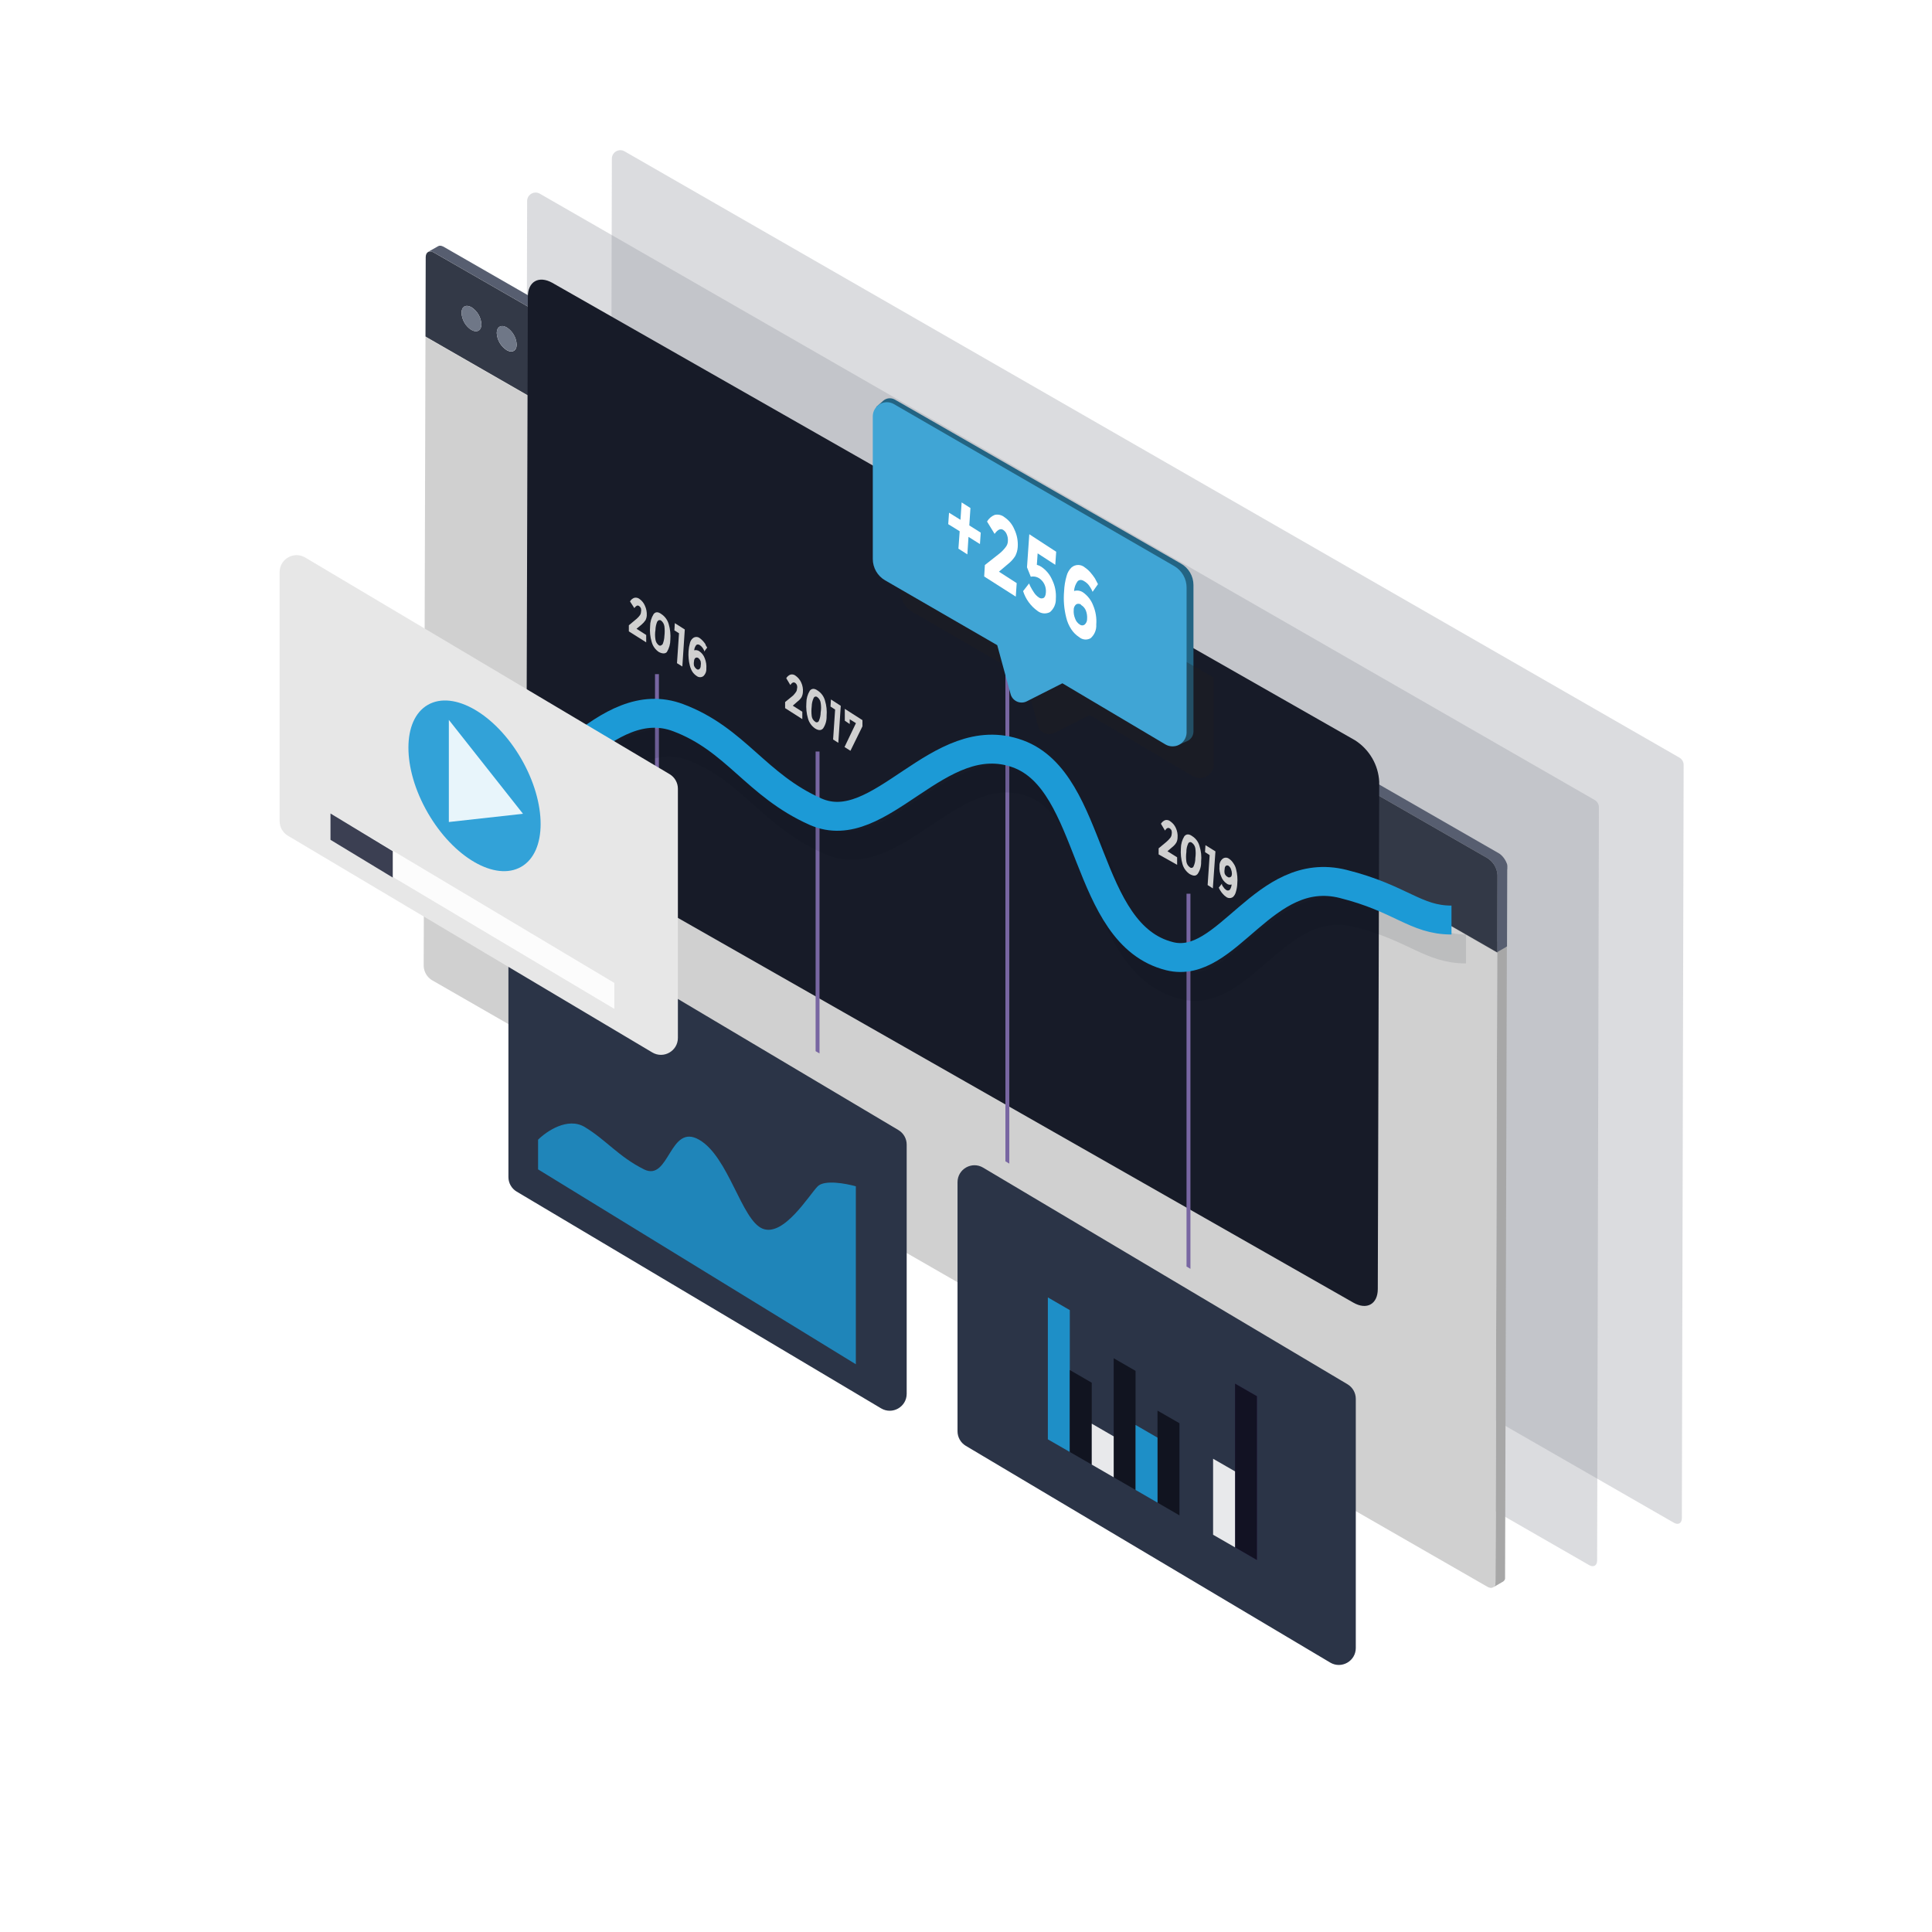 <svg width="228" height="228" viewBox="0 0 228 228" fill="none" xmlns="http://www.w3.org/2000/svg">
<path d="M228 0H0V228H228V0Z" fill="white"/>
<path d="M198.189 89.407C198.5 89.585 198.692 89.917 198.691 90.276L198.48 179.168C198.48 179.758 198.056 179.999 197.539 179.702L72.938 108.089C72.665 107.911 72.439 107.672 72.276 107.392C72.113 107.111 72.018 106.796 72 106.472L72.208 18.723C72.21 17.956 73.041 17.476 73.706 17.859L198.189 89.407Z" fill="#969AA3" fill-opacity="0.34"/>
<path d="M188.189 94.407C188.5 94.585 188.692 94.917 188.691 95.276L188.48 184.168C188.48 184.758 188.056 184.999 187.539 184.702L62.938 113.089C62.665 112.911 62.439 112.672 62.276 112.392C62.113 112.111 62.018 111.796 62 111.472L62.208 23.723C62.21 22.956 63.041 22.476 63.706 22.859L188.189 94.407Z" fill="#969AA3" fill-opacity="0.34"/>
<path d="M51.379 39.083L50.212 39.743L176.692 112.452L176.48 186.728C176.48 186.796 176.475 186.863 176.464 186.929C176.454 186.988 176.436 187.044 176.411 187.098C176.391 187.137 176.367 187.173 176.338 187.207C176.331 187.219 176.322 187.23 176.311 187.24C176.282 187.273 176.247 187.302 176.209 187.325L177.379 186.649C177.416 186.624 177.45 186.595 177.481 186.563L177.508 186.53L177.541 186.491C177.554 186.469 177.567 186.447 177.577 186.425C177.586 186.409 177.594 186.392 177.601 186.375C177.601 186.359 177.601 186.342 177.617 186.326V186.279C177.617 186.279 177.617 186.279 177.617 186.26C177.617 186.26 177.617 186.26 177.617 186.24C177.619 186.225 177.619 186.209 177.617 186.194C177.617 186.194 177.617 186.164 177.617 186.151C177.616 186.135 177.616 186.12 177.617 186.105V186.052L177.829 111.779L51.379 39.083Z" fill="#A7A7A7"/>
<path d="M177.886 102.544V102.488C177.886 102.468 177.886 102.448 177.886 102.432C177.887 102.413 177.887 102.394 177.886 102.376C177.887 102.356 177.887 102.336 177.886 102.316V102.263C177.886 102.244 177.886 102.224 177.886 102.204C177.886 102.184 177.886 102.161 177.886 102.141C177.886 102.121 177.886 102.102 177.869 102.082C177.852 102.062 177.869 102.049 177.869 102.036L177.849 101.976L177.829 101.92C177.829 101.9 177.829 101.881 177.806 101.864C177.8 101.845 177.792 101.826 177.783 101.808C177.779 101.793 177.774 101.779 177.766 101.765C177.766 101.749 177.75 101.729 177.743 101.709L177.713 101.65L177.677 101.58L177.637 101.508C177.61 101.462 177.581 101.415 177.551 101.369C177.521 101.323 177.504 101.3 177.478 101.267L177.428 101.201L177.382 101.145C177.382 101.145 177.352 101.112 177.339 101.092L177.292 101.043C177.283 101.029 177.272 101.017 177.259 101.006L177.209 100.957L177.16 100.911L177.11 100.864L177.083 100.845L177.064 100.828L177.014 100.788L176.964 100.752L176.914 100.719L176.865 100.69L52.37 29.132L52.34 29.116L52.3 29.092L52.26 29.076L52.224 29.059H52.184L52.148 29.033C52.131 29.027 52.113 29.024 52.095 29.023L52.068 29H52.025H51.886H51.833L51.763 29.03C51.736 29.038 51.711 29.051 51.687 29.066L50.52 29.726C50.564 29.701 50.611 29.684 50.66 29.673C50.713 29.665 50.768 29.665 50.822 29.673C50.883 29.678 50.943 29.69 51.001 29.709C51.069 29.732 51.134 29.76 51.197 29.795L175.569 101.287C175.65 101.334 175.727 101.387 175.801 101.445C175.875 101.506 175.946 101.571 176.013 101.64C176.152 101.788 176.273 101.952 176.374 102.128C176.425 102.214 176.47 102.304 176.51 102.395C176.549 102.487 176.584 102.581 176.613 102.676C176.642 102.768 176.665 102.863 176.679 102.96C176.695 103.052 176.703 103.146 176.702 103.24L176.676 112.369L177.846 111.693L177.872 102.564C177.889 102.577 177.886 102.577 177.886 102.544Z" fill="#575E70"/>
<path d="M175.569 101.287C175.904 101.503 176.183 101.795 176.383 102.139C176.583 102.483 176.698 102.869 176.719 103.266L176.693 112.396L50.212 39.703L50.239 30.353C50.239 29.746 50.673 29.501 51.203 29.805L175.569 101.287ZM59.794 41.323C60.457 41.696 60.974 41.399 60.974 40.663C60.953 40.258 60.836 39.863 60.632 39.511C60.428 39.16 60.143 38.861 59.8 38.641C59.138 38.268 58.624 38.565 58.621 39.301C58.643 39.705 58.76 40.099 58.964 40.45C59.168 40.801 59.452 41.099 59.794 41.32V41.323ZM55.635 38.931C56.297 39.304 56.811 39.007 56.814 38.271C56.791 37.868 56.673 37.475 56.469 37.125C56.265 36.776 55.982 36.479 55.641 36.259C54.978 35.886 54.465 36.186 54.465 36.919C54.485 37.323 54.602 37.718 54.805 38.069C55.008 38.42 55.293 38.718 55.635 38.938V38.931ZM63.953 43.719C64.616 44.095 65.13 43.794 65.133 43.059C65.111 42.654 64.994 42.26 64.791 41.908C64.588 41.557 64.304 41.258 63.963 41.036C63.3 40.663 62.783 40.964 62.78 41.696C62.802 42.101 62.919 42.495 63.123 42.846C63.327 43.197 63.612 43.495 63.953 43.715" fill="#333947"/>
<path d="M55.641 36.259C54.978 35.886 54.465 36.186 54.465 36.919C54.485 37.324 54.602 37.718 54.805 38.069C55.008 38.42 55.293 38.718 55.634 38.938C56.297 39.311 56.811 39.014 56.814 38.278C56.792 37.873 56.675 37.479 56.471 37.129C56.267 36.778 55.983 36.48 55.641 36.259Z" fill="#6F7787"/>
<path d="M59.8 38.634C59.138 38.261 58.624 38.558 58.621 39.294C58.643 39.699 58.76 40.093 58.964 40.444C59.168 40.794 59.452 41.093 59.794 41.313C60.457 41.686 60.974 41.389 60.974 40.653C60.952 40.248 60.835 39.854 60.631 39.504C60.427 39.153 60.142 38.855 59.8 38.634Z" fill="#6F7787"/>
<path d="M63.963 41.023C63.3 40.65 62.783 40.951 62.78 41.683C62.802 42.088 62.919 42.482 63.123 42.833C63.327 43.184 63.611 43.482 63.953 43.702C64.616 44.078 65.13 43.778 65.133 43.042C65.111 42.638 64.993 42.245 64.79 41.894C64.587 41.543 64.303 41.245 63.963 41.023Z" fill="#6F7787"/>
<path d="M176.692 112.452L176.48 186.728C176.48 187.319 176.056 187.56 175.539 187.263L50.938 115.649C50.665 115.471 50.439 115.233 50.276 114.952C50.113 114.671 50.018 114.356 50 114.032L50.212 39.756L176.692 112.452Z" fill="#D0D0D0"/>
<path d="M160 194.483C160 196.035 158.311 196.995 156.978 196.202L113.978 170.627C113.371 170.267 113 169.614 113 168.908V139.516C113 137.965 114.689 137.004 116.022 137.797L159.022 163.36C159.628 163.721 160 164.374 160 165.079V194.483Z" fill="#2B3447"/>
<path opacity="0.89" d="M126.25 171.35L123.66 169.86V153.11L126.25 154.61V171.35Z" fill="#1C9AD6"/>
<path opacity="0.89" d="M128.84 172.84L126.25 171.35V161.68L128.84 163.18V172.84Z" fill="#0E101B"/>
<path opacity="0.89" d="M148.34 184.11L145.75 182.61V163.28L148.34 164.77V184.11Z" fill="#3C2768"/>
<path opacity="0.89" d="M148.34 184.11L145.75 182.61V163.28L148.34 164.77V184.11Z" fill="#0E101B"/>
<path opacity="0.89" d="M145.75 182.61L143.16 181.12V172.15L145.75 173.64V182.61Z" fill="white"/>
<path opacity="0.89" d="M139.19 178.83L136.6 177.33V166.47L139.19 167.96V178.83Z" fill="#0E101B"/>
<path opacity="0.89" d="M134.01 175.83L131.43 174.34V160.29L134.01 161.78V175.83Z" fill="#0E101B"/>
<path opacity="0.89" d="M136.6 177.33L134.01 175.83V168.16L136.6 169.66V177.33Z" fill="#1C9AD6"/>
<path opacity="0.89" d="M131.43 174.34L128.84 172.84V168.01L131.43 169.51V174.34Z" fill="white"/>
<path d="M107 164.483C107 166.035 105.311 166.995 103.978 166.202L60.978 140.627C60.371 140.267 60 139.614 60 138.908V109.516C60 107.965 61.689 107.004 63.022 107.797L106.022 133.36C106.628 133.721 107 134.374 107 135.079V164.483Z" fill="#2B3447"/>
<path d="M101 161L63.5 138V134.5C64.5 133.5 67 131.8 69 133C71.5 134.5 73 136.5 76 138C79 139.5 79 132.5 82.5 134.5C86 136.5 87.5 144 90 145C92.5 146 95.5 141 96.5 140C97.3 139.2 99.833 139.667 101 140V161Z" fill="#1C9AD6" fill-opacity="0.8"/>
<path d="M159.91 87.362C160.743 87.896 161.436 88.617 161.932 89.466C162.428 90.315 162.714 91.268 162.765 92.247L162.597 152.108C162.597 153.902 161.304 154.633 159.72 153.731L64.978 99.767C64.145 99.232 63.452 98.511 62.955 97.662C62.457 96.814 62.171 95.861 62.118 94.882L62.291 35.02C62.291 33.221 63.584 32.495 65.168 33.37L159.91 87.362Z" fill="#171B28"/>
<path d="M140.486 105.472H140.025V149.466L140.486 149.739V105.472Z" fill="#7866A2"/>
<path d="M77.3 113.046L77.76 113.302V79.559H77.3V113.046Z" fill="#7866A2"/>
<path d="M96.252 124.049L96.713 124.322V88.686H96.252V124.049Z" fill="#7866A2"/>
<path d="M118.651 137.048L119.111 137.321V79.559H118.651V137.048Z" fill="#7866A2"/>
<path d="M58.706 99.195C66.382 97.489 73.206 84.907 81.735 88.107C88.559 90.666 90.927 96.076 97.941 99.195C105.618 102.607 112.441 88.96 121.824 92.372C130.912 95.677 129.502 113.695 139.735 116.254C146.559 117.959 150.824 105.379 160.206 107.725C167.029 109.43 168.735 111.989 173 111.989" stroke="#080D18" stroke-opacity="0.1" stroke-width="3.412"/>
<path d="M57 95.783C64.677 94.077 71.5 81.496 80.029 84.695C86.853 87.254 89.221 92.665 96.235 95.783C103.912 99.195 110.735 85.548 120.118 88.96C129.206 92.265 127.796 110.283 138.029 112.842C144.853 114.548 149.118 101.967 158.5 104.313C165.324 106.019 167.029 108.577 171.294 108.577" stroke="#1C9AD6" stroke-width="3.412"/>
<path d="M138.114 98.87C138.2 98.756 138.253 98.62 138.268 98.478C138.298 98.337 138.298 98.192 138.268 98.051C138.234 97.93 138.154 97.826 138.046 97.761C137.853 97.636 137.665 97.721 137.483 98.017L137.005 97.215C137.119 97.023 137.293 96.873 137.5 96.789C137.61 96.76 137.725 96.759 137.835 96.786C137.945 96.812 138.047 96.866 138.131 96.942C138.409 97.135 138.627 97.401 138.763 97.71C138.933 98.071 139.004 98.472 138.967 98.87C138.963 99.073 138.91 99.272 138.814 99.45C138.691 99.646 138.535 99.819 138.353 99.962L137.773 100.456L138.916 101.173V102.06L136.733 100.832V100.115L137.654 99.348C137.824 99.205 137.978 99.045 138.114 98.87Z" fill="#D0D0D0"/>
<path d="M140.4 103.152C139.987 102.872 139.685 102.455 139.547 101.975C139.377 101.377 139.313 100.753 139.359 100.133C139.36 99.621 139.502 99.119 139.769 98.683C140.008 98.41 140.315 98.393 140.707 98.683C141.13 98.953 141.435 99.374 141.56 99.86C141.747 100.449 141.811 101.07 141.748 101.685C141.77 102.2 141.626 102.708 141.338 103.135C141.116 103.391 140.878 103.408 140.4 103.152ZM140.212 99.57C140.072 99.874 140.002 100.207 140.008 100.542C139.954 100.921 139.954 101.306 140.008 101.685C140.028 101.818 140.075 101.945 140.145 102.059C140.215 102.173 140.308 102.272 140.417 102.35C140.451 102.381 140.492 102.403 140.536 102.414C140.581 102.424 140.627 102.424 140.671 102.412C140.716 102.4 140.756 102.377 140.789 102.346C140.822 102.314 140.847 102.275 140.861 102.231C141.001 101.926 141.071 101.594 141.065 101.259C141.119 100.88 141.119 100.495 141.065 100.116C141.045 99.983 140.998 99.856 140.928 99.742C140.857 99.627 140.765 99.528 140.656 99.451C140.622 99.42 140.581 99.398 140.537 99.387C140.492 99.377 140.446 99.377 140.401 99.389C140.357 99.401 140.317 99.424 140.284 99.455C140.251 99.487 140.226 99.526 140.212 99.57Z" fill="#D0D0D0"/>
<path d="M142.26 99.74L143.437 100.474L143.13 104.841L142.516 104.448L142.754 100.917L142.208 100.559L142.26 99.74Z" fill="#D0D0D0"/>
<path d="M144.682 105.011C144.744 105.064 144.823 105.093 144.904 105.093C144.985 105.093 145.064 105.064 145.126 105.011C145.257 104.825 145.333 104.607 145.348 104.38C145.25 104.413 145.146 104.421 145.045 104.403C144.943 104.385 144.848 104.342 144.768 104.277C144.468 104.075 144.241 103.782 144.119 103.442C143.947 103.057 143.876 102.634 143.915 102.213C143.904 102.049 143.932 101.884 143.998 101.733C144.063 101.582 144.163 101.448 144.29 101.343C144.397 101.26 144.529 101.215 144.665 101.215C144.801 101.215 144.933 101.26 145.041 101.343C145.248 101.48 145.422 101.661 145.552 101.872C145.708 102.087 145.818 102.33 145.876 102.589C146.02 103.145 146.066 103.722 146.013 104.295C146 104.63 145.942 104.963 145.842 105.284C145.788 105.489 145.682 105.677 145.535 105.83C145.416 105.93 145.265 105.984 145.109 105.984C144.953 105.984 144.802 105.93 144.682 105.83C144.541 105.735 144.414 105.62 144.307 105.489C144.203 105.38 144.111 105.26 144.034 105.13C143.955 105.011 143.887 104.886 143.829 104.755L144.205 104.277V104.414C144.248 104.513 144.305 104.605 144.375 104.687C144.452 104.817 144.557 104.928 144.682 105.011ZM144.887 103.493C144.933 103.53 144.99 103.551 145.049 103.551C145.108 103.551 145.165 103.53 145.211 103.493C145.313 103.493 145.365 103.322 145.382 103.135C145.382 102.948 145.348 102.763 145.279 102.589C145.226 102.426 145.125 102.284 144.989 102.179C144.941 102.147 144.885 102.13 144.827 102.13C144.77 102.13 144.713 102.147 144.665 102.179C144.617 102.228 144.579 102.287 144.556 102.352C144.532 102.417 144.523 102.486 144.529 102.555C144.486 102.734 144.486 102.921 144.529 103.1C144.595 103.271 144.723 103.411 144.887 103.493Z" fill="#D0D0D0"/>
<path d="M117.166 72.617C117.252 72.508 117.305 72.378 117.32 72.241C117.354 72.101 117.354 71.955 117.32 71.815C117.281 71.691 117.203 71.583 117.098 71.508C116.91 71.388 116.723 71.508 116.535 71.764L116.057 70.979C116.167 70.783 116.342 70.632 116.552 70.552C116.661 70.524 116.774 70.522 116.884 70.546C116.993 70.569 117.096 70.618 117.183 70.689C117.457 70.892 117.674 71.162 117.814 71.474C117.985 71.835 118.056 72.236 118.019 72.634C118.017 72.831 117.965 73.025 117.866 73.197C117.745 73.404 117.583 73.585 117.388 73.725L116.825 74.203L117.968 74.936V75.806L115.938 74.51V73.794L116.859 73.009C116.975 72.89 117.078 72.758 117.166 72.617Z" fill="#D0D0D0"/>
<path d="M119.452 76.949C119.034 76.666 118.732 76.242 118.599 75.755C118.427 75.163 118.363 74.545 118.411 73.93C118.408 73.418 118.55 72.915 118.821 72.48C119.06 72.19 119.367 72.173 119.759 72.48C120.181 72.759 120.485 73.184 120.612 73.674C120.792 74.264 120.856 74.884 120.8 75.499C120.821 76.011 120.684 76.518 120.407 76.949C120.168 77.154 119.861 77.171 119.452 76.949ZM119.264 73.367C119.123 73.672 119.048 74.003 119.043 74.339C118.997 74.719 118.997 75.103 119.043 75.482C119.087 75.749 119.234 75.987 119.452 76.147C119.487 76.178 119.529 76.199 119.575 76.209C119.62 76.219 119.667 76.216 119.712 76.203C119.756 76.189 119.796 76.164 119.828 76.131C119.861 76.097 119.884 76.056 119.895 76.011C120.028 75.71 120.098 75.385 120.1 75.056C120.164 74.677 120.164 74.291 120.1 73.913C120.06 73.644 119.92 73.4 119.708 73.23C119.675 73.199 119.635 73.177 119.592 73.165C119.548 73.153 119.502 73.152 119.459 73.162C119.415 73.173 119.374 73.193 119.34 73.223C119.306 73.253 119.28 73.29 119.264 73.333V73.367Z" fill="#D0D0D0"/>
<path d="M121.311 73.538L122.471 74.288L122.113 78.656L121.499 78.263L121.738 74.732L121.192 74.391L121.311 73.538Z" fill="#D0D0D0"/>
<path d="M123.444 75.107C123.563 75.05 123.696 75.029 123.826 75.047C123.957 75.065 124.079 75.122 124.177 75.21C124.474 75.414 124.715 75.69 124.877 76.011C125.038 76.328 125.114 76.68 125.099 77.035C125.105 77.169 125.078 77.302 125.022 77.424C124.966 77.546 124.881 77.652 124.775 77.734C124.991 78.143 125.092 78.603 125.065 79.065C125.075 79.215 125.046 79.364 124.98 79.499C124.914 79.634 124.814 79.749 124.689 79.832C124.558 79.897 124.41 79.922 124.264 79.904C124.119 79.886 123.982 79.825 123.87 79.73C123.543 79.498 123.279 79.188 123.103 78.827C122.927 78.466 122.845 78.067 122.864 77.666C122.864 77.206 123.035 76.915 123.29 76.796C123.139 76.471 123.075 76.113 123.103 75.755C123.094 75.626 123.121 75.498 123.182 75.383C123.242 75.269 123.333 75.173 123.444 75.107ZM123.632 78.519C123.701 78.653 123.8 78.77 123.922 78.86C123.972 78.884 124.028 78.897 124.084 78.897C124.14 78.897 124.195 78.884 124.246 78.86C124.348 78.86 124.416 78.707 124.433 78.536C124.439 78.353 124.398 78.171 124.314 78.007C124.239 77.867 124.135 77.744 124.007 77.649C123.956 77.625 123.901 77.612 123.845 77.612C123.789 77.612 123.733 77.625 123.683 77.649C123.58 77.649 123.529 77.802 123.512 77.99C123.485 78.103 123.481 78.221 123.502 78.335C123.522 78.45 123.566 78.559 123.632 78.656V78.519ZM123.785 76.626C123.849 76.759 123.942 76.876 124.058 76.967C124.102 76.992 124.152 77.005 124.203 77.005C124.254 77.005 124.304 76.992 124.348 76.967C124.392 76.932 124.427 76.888 124.451 76.838C124.474 76.787 124.486 76.732 124.485 76.677C124.526 76.532 124.526 76.378 124.485 76.233C124.427 76.096 124.332 75.978 124.212 75.892C124.169 75.863 124.118 75.847 124.067 75.847C124.015 75.847 123.964 75.863 123.922 75.892C123.878 75.926 123.843 75.971 123.819 76.021C123.795 76.071 123.784 76.126 123.785 76.182C123.744 76.346 123.756 76.519 123.819 76.677L123.785 76.626Z" fill="#D0D0D0"/>
<path d="M93.915 81.692C94.002 81.58 94.05 81.442 94.052 81.3C94.093 81.16 94.093 81.012 94.052 80.873C94.011 80.755 93.933 80.653 93.83 80.583C93.648 80.469 93.46 80.555 93.267 80.839L92.789 80.037C92.899 79.841 93.074 79.691 93.284 79.611C93.394 79.582 93.509 79.581 93.619 79.608C93.729 79.635 93.831 79.688 93.915 79.764C94.188 79.962 94.405 80.226 94.546 80.532C94.717 80.893 94.788 81.294 94.751 81.692C94.739 81.894 94.686 82.091 94.597 82.272C94.473 82.472 94.311 82.646 94.12 82.784L93.557 83.278L94.683 83.995V84.865L92.653 83.569V82.852L93.591 82.084C93.71 81.963 93.818 81.832 93.915 81.692Z" fill="#D0D0D0"/>
<path d="M96.201 85.974C95.783 85.691 95.481 85.267 95.348 84.78C95.176 84.188 95.113 83.569 95.16 82.955C95.161 82.443 95.303 81.941 95.57 81.505C95.809 81.232 96.116 81.215 96.508 81.505C96.927 81.779 97.23 82.198 97.361 82.682C97.54 83.272 97.604 83.892 97.549 84.507C97.569 85.021 97.425 85.529 97.139 85.957C96.918 86.213 96.611 86.23 96.201 85.974ZM96.013 82.392C95.872 82.697 95.797 83.028 95.792 83.364C95.745 83.744 95.745 84.127 95.792 84.507C95.808 84.641 95.853 84.769 95.924 84.884C95.995 84.999 96.089 85.097 96.201 85.172C96.235 85.203 96.276 85.225 96.32 85.236C96.365 85.246 96.411 85.246 96.456 85.234C96.5 85.222 96.54 85.199 96.573 85.167C96.606 85.136 96.631 85.096 96.645 85.053C96.777 84.746 96.847 84.415 96.849 84.081C96.914 83.702 96.914 83.316 96.849 82.938C96.832 82.806 96.788 82.679 96.721 82.565C96.653 82.451 96.564 82.351 96.457 82.272C96.423 82.242 96.382 82.22 96.338 82.209C96.293 82.198 96.247 82.199 96.203 82.211C96.158 82.223 96.118 82.246 96.085 82.277C96.052 82.309 96.027 82.348 96.013 82.392Z" fill="#D0D0D0"/>
<path d="M98.061 82.545L99.221 83.296L98.931 87.663L98.317 87.271L98.555 83.74L98.01 83.381L98.061 82.545Z" fill="#D0D0D0"/>
<path d="M99.698 85.053V83.654L101.779 84.985V85.718L100.363 88.601L99.664 88.158L101.011 85.343L100.278 84.882V85.445L99.698 85.053Z" fill="#D0D0D0"/>
<path d="M75.508 72.617C75.589 72.507 75.636 72.377 75.645 72.241C75.679 72.101 75.679 71.955 75.645 71.815C75.6 71.69 75.516 71.582 75.406 71.508C75.219 71.388 75.048 71.508 74.86 71.764L74.349 70.979C74.457 70.782 74.633 70.631 74.843 70.552C74.952 70.524 75.065 70.522 75.175 70.546C75.285 70.569 75.387 70.618 75.474 70.689C75.753 70.887 75.971 71.159 76.106 71.474C76.273 71.836 76.35 72.235 76.327 72.634C76.317 72.83 76.265 73.022 76.174 73.197C76.04 73.394 75.879 73.572 75.696 73.725L75.116 74.203L76.259 74.936V75.806L74.212 74.51V73.794L75.15 73.009C75.284 72.892 75.405 72.761 75.508 72.617Z" fill="#D0D0D0"/>
<path d="M77.76 76.949C77.338 76.67 77.034 76.245 76.907 75.755C76.728 75.165 76.664 74.545 76.72 73.93C76.717 73.418 76.859 72.915 77.129 72.48C77.351 72.19 77.658 72.173 78.067 72.48C78.485 72.763 78.788 73.187 78.921 73.674C79.093 74.266 79.156 74.884 79.108 75.499C79.108 76.011 78.966 76.513 78.699 76.949C78.511 77.154 78.187 77.171 77.76 76.949ZM77.556 73.367C77.43 73.676 77.36 74.005 77.351 74.339C77.289 74.712 77.289 75.092 77.351 75.465C77.368 75.599 77.412 75.728 77.479 75.846C77.546 75.963 77.636 76.065 77.743 76.147C77.931 76.267 78.085 76.147 78.204 76.011C78.328 75.707 78.398 75.384 78.409 75.056C78.455 74.676 78.455 74.292 78.409 73.913C78.369 73.644 78.229 73.4 78.016 73.23C77.983 73.206 77.944 73.189 77.903 73.181C77.862 73.174 77.82 73.174 77.78 73.184C77.739 73.194 77.701 73.212 77.669 73.238C77.636 73.263 77.609 73.296 77.59 73.333L77.556 73.367Z" fill="#D0D0D0"/>
<path d="M79.637 73.538L80.814 74.288L80.524 78.656L79.893 78.263L80.132 74.732L79.586 74.391L79.637 73.538Z" fill="#D0D0D0"/>
<path d="M82.588 76.13C82.417 76.028 82.264 76.028 82.162 76.13C82.024 76.308 81.941 76.521 81.923 76.745C82.024 76.72 82.129 76.717 82.232 76.734C82.334 76.752 82.432 76.79 82.52 76.847C82.819 77.05 83.046 77.343 83.168 77.683C83.327 78.072 83.391 78.493 83.356 78.911C83.366 79.076 83.339 79.242 83.277 79.395C83.215 79.549 83.12 79.686 82.997 79.798C82.888 79.876 82.757 79.918 82.622 79.918C82.488 79.918 82.356 79.876 82.247 79.798C82.039 79.664 81.859 79.49 81.718 79.286C81.578 79.059 81.475 78.812 81.411 78.553C81.27 77.996 81.218 77.42 81.257 76.847C81.279 76.512 81.336 76.18 81.428 75.858C81.48 75.652 81.593 75.468 81.752 75.329C81.87 75.226 82.022 75.169 82.179 75.169C82.335 75.169 82.487 75.226 82.605 75.329C82.743 75.428 82.868 75.543 82.98 75.67C83.079 75.783 83.17 75.903 83.253 76.028C83.253 76.148 83.373 76.267 83.458 76.421L83.1 76.898V76.762L82.929 76.472C82.837 76.339 82.721 76.223 82.588 76.13ZM82.4 77.649C82.349 77.617 82.29 77.6 82.23 77.6C82.169 77.6 82.11 77.617 82.059 77.649C82.009 77.698 81.97 77.756 81.944 77.82C81.917 77.885 81.904 77.954 81.906 78.024C81.866 78.204 81.866 78.39 81.906 78.57C81.97 78.726 82.076 78.862 82.213 78.962C82.258 79 82.316 79.02 82.375 79.02C82.434 79.02 82.491 79 82.537 78.962C82.587 78.913 82.626 78.855 82.652 78.79C82.679 78.726 82.692 78.657 82.69 78.587C82.724 78.412 82.724 78.233 82.69 78.058C82.636 77.896 82.535 77.754 82.4 77.649Z" fill="#D0D0D0"/>
<path d="M80 122.483C80 124.035 78.311 124.995 76.978 124.202L33.978 98.627C33.371 98.267 33 97.614 33 96.908V67.516C33 65.965 34.689 65.004 36.022 65.797L79.022 91.36C79.628 91.721 80 92.374 80 93.079V122.483Z" fill="#E7E7E7"/>
<path opacity="0.89" d="M61.515 102.29C64.562 100.531 64.562 94.828 61.516 89.552C58.471 84.277 53.532 81.426 50.485 83.185C47.438 84.944 47.437 90.647 50.483 95.922C53.529 101.198 58.468 104.049 61.515 102.29Z" fill="#1C9AD6"/>
<path opacity="0.89" d="M52.97 97.007V84.957L61.72 96.037L52.97 97.007Z" fill="white"/>
<path opacity="0.89" d="M72.5 116L39 96V99.11L72.5 119.06V116Z" fill="white"/>
<path opacity="0.89" d="M46.35 100.45L39 96V99.11L46.35 103.56V100.45Z" fill="#23283D"/>
<path d="M139.357 66.506L105.581 47.145C105.367 47.029 105.123 46.981 104.882 47.007C104.64 47.034 104.413 47.134 104.23 47.294L103.419 48.01L103.689 65.573C103.689 66.614 105.337 67.681 106.243 68.275L119.105 76.085L138.776 88.041L140.127 87.447C140.341 87.347 140.521 87.189 140.648 86.99C140.775 86.792 140.842 86.561 140.843 86.326V69.032C140.842 68.517 140.703 68.012 140.442 67.568C140.181 67.124 139.807 66.757 139.357 66.506Z" fill="#236483"/>
<path opacity="0.3" d="M106.256 58.723V69.789C106.269 70.286 106.408 70.771 106.661 71.199C106.914 71.627 107.273 71.983 107.702 72.234L120.929 79.881L122.496 85.623C122.545 85.824 122.64 86.011 122.773 86.169C122.906 86.328 123.073 86.454 123.263 86.537C123.452 86.621 123.658 86.66 123.865 86.651C124.071 86.643 124.273 86.587 124.455 86.488L128.603 84.38L140.762 91.595C141.014 91.743 141.3 91.822 141.591 91.823C141.883 91.825 142.17 91.749 142.423 91.603C142.676 91.458 142.885 91.248 143.03 90.995C143.175 90.741 143.25 90.454 143.248 90.162V79.975L106.256 58.723Z" fill="#231F20"/>
<path d="M103 49.117V65.965C103 66.477 103.135 66.98 103.391 67.424C103.647 67.867 104.016 68.235 104.459 68.491L117.686 76.138L119.253 81.88C119.302 82.081 119.397 82.268 119.53 82.427C119.663 82.585 119.831 82.711 120.02 82.795C120.209 82.878 120.415 82.917 120.622 82.909C120.829 82.9 121.031 82.844 121.212 82.745L125.374 80.637L137.533 87.852C137.779 87.996 138.059 88.075 138.344 88.08C138.63 88.085 138.912 88.016 139.163 87.88C139.414 87.744 139.626 87.546 139.778 87.304C139.931 87.063 140.018 86.786 140.032 86.501V69.343C140.033 68.828 139.899 68.323 139.643 67.877C139.387 67.431 139.018 67.061 138.573 66.803L105.486 47.685C105.234 47.541 104.949 47.466 104.659 47.466C104.369 47.467 104.084 47.543 103.832 47.688C103.581 47.833 103.372 48.041 103.226 48.292C103.08 48.542 103.002 48.827 103 49.117Z" fill="#40A5D5"/>
<path d="M113.106 64.749L113.254 62.695L111.903 61.858L111.998 60.507L113.349 61.344L113.484 59.291L114.524 59.953L114.389 62.006L115.74 62.858L115.646 64.209L114.295 63.358L114.16 65.425L113.106 64.749Z" fill="white"/>
<path d="M118.686 64.56C118.846 64.36 118.936 64.114 118.942 63.858C118.963 63.595 118.921 63.331 118.821 63.088C118.742 62.86 118.59 62.665 118.389 62.534C118.064 62.318 117.713 62.534 117.375 63.007L116.484 61.547C116.69 61.193 117.009 60.917 117.389 60.764C117.588 60.719 117.795 60.72 117.994 60.767C118.193 60.814 118.379 60.905 118.537 61.034C119.054 61.383 119.458 61.877 119.699 62.453C120.017 63.112 120.156 63.843 120.104 64.574C120.078 64.942 119.977 65.3 119.807 65.627C119.575 65.99 119.283 66.31 118.942 66.573L117.889 67.465L119.983 68.816L119.875 70.41L116.146 68.032L116.227 66.681L117.943 65.33C118.222 65.106 118.472 64.847 118.686 64.56Z" fill="white"/>
<path d="M124.644 65.114L124.536 66.654L122.455 65.303L122.361 66.654C122.552 66.708 122.734 66.79 122.901 66.897C123.462 67.279 123.902 67.814 124.171 68.437C124.509 69.129 124.658 69.898 124.603 70.666C124.614 70.963 124.557 71.257 124.438 71.529C124.318 71.8 124.139 72.041 123.914 72.234C123.682 72.357 123.419 72.409 123.158 72.385C122.896 72.361 122.647 72.262 122.442 72.099C121.636 71.524 121.039 70.704 120.739 69.761L121.442 68.856L121.604 69.221C121.722 69.449 121.852 69.67 121.996 69.883C122.147 70.13 122.35 70.342 122.59 70.504C122.667 70.566 122.76 70.605 122.858 70.617C122.955 70.629 123.055 70.614 123.144 70.572C123.306 70.491 123.401 70.275 123.428 69.91C123.456 69.57 123.39 69.229 123.239 68.924C123.094 68.636 122.875 68.394 122.604 68.221C122.315 68.05 121.973 67.992 121.644 68.059L121.199 66.951L121.469 63.046L124.644 65.114Z" fill="white"/>
<path d="M127.967 68.599C127.643 68.383 127.373 68.397 127.17 68.599C126.922 68.933 126.777 69.332 126.751 69.748C126.933 69.691 127.125 69.678 127.312 69.709C127.5 69.739 127.678 69.812 127.832 69.923C128.367 70.304 128.776 70.836 129.008 71.45C129.308 72.162 129.433 72.936 129.372 73.706C129.392 74.007 129.343 74.308 129.228 74.587C129.113 74.866 128.936 75.114 128.71 75.314C128.5 75.436 128.258 75.49 128.016 75.468C127.774 75.446 127.544 75.35 127.359 75.192C126.98 74.948 126.658 74.626 126.414 74.247C126.143 73.833 125.946 73.376 125.833 72.896C125.572 71.877 125.485 70.822 125.576 69.775C125.601 69.161 125.701 68.553 125.873 67.964C125.971 67.584 126.172 67.238 126.454 66.965C126.672 66.777 126.95 66.674 127.238 66.674C127.525 66.674 127.803 66.777 128.021 66.965C128.28 67.138 128.512 67.347 128.71 67.586C128.891 67.796 129.058 68.017 129.21 68.248L129.575 68.937L128.94 69.842L128.819 69.572C128.722 69.394 128.614 69.222 128.494 69.059C128.348 68.874 128.17 68.719 127.967 68.599ZM127.616 71.382C127.533 71.311 127.431 71.266 127.323 71.254C127.214 71.242 127.104 71.263 127.008 71.315C126.911 71.394 126.833 71.496 126.781 71.611C126.73 71.726 126.706 71.851 126.711 71.977C126.685 72.323 126.74 72.67 126.873 72.99C126.97 73.285 127.165 73.538 127.427 73.706C127.51 73.771 127.612 73.806 127.717 73.806C127.823 73.806 127.925 73.771 128.008 73.706C128.102 73.621 128.176 73.517 128.225 73.4C128.274 73.283 128.297 73.157 128.292 73.031C128.317 72.695 128.266 72.358 128.143 72.044C128.029 71.765 127.824 71.532 127.562 71.382H127.616Z" fill="white"/>
</svg>
